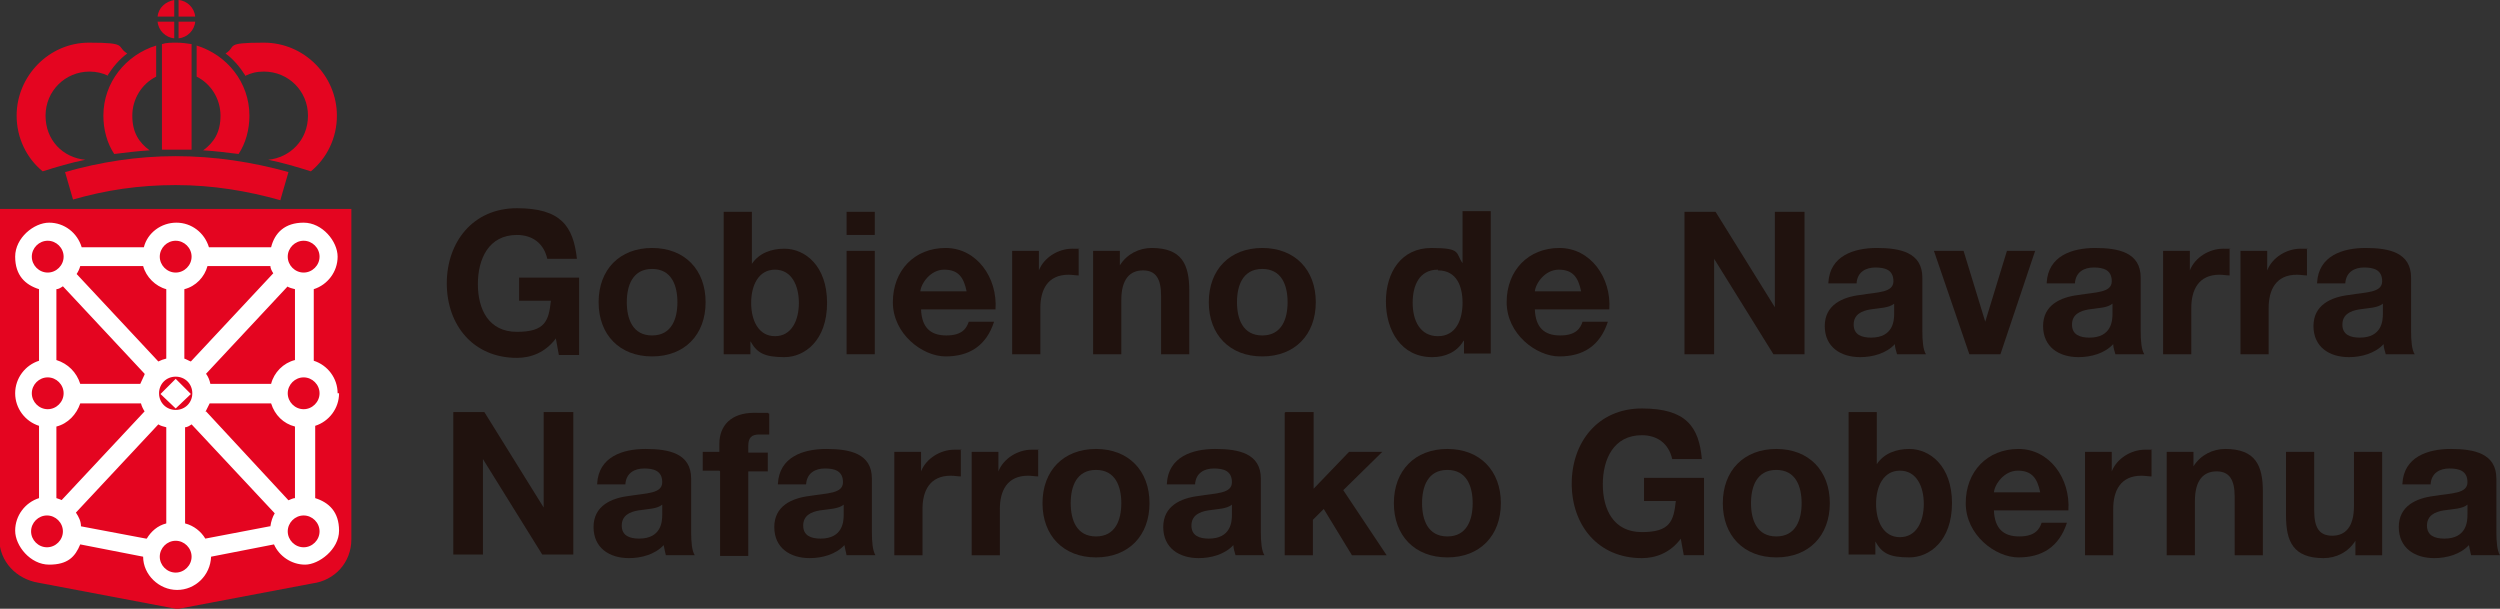 <?xml version="1.0" encoding="UTF-8"?>
<svg id="Capa_1" xmlns="http://www.w3.org/2000/svg" version="1.1" viewBox="0 0 345.8 84.2">
  <rect x="0" y="0" width="345.8" height="84.2" fill="#333333" stroke="none"/>
  <!-- Generator: Adobe Illustrator 29.8.1, SVG Export Plug-In . SVG Version: 2.1.1 Build 2)  -->
  <defs>
    <style>
      .st0 {
        fill: #20120e;
      }

      .st1 {
        fill: #fff;
      }

      .st2, .st3 {
        fill: #e40520;
      }

      .st3 {
        fill-rule: evenodd;
      }
    </style>
  </defs>
  <g>
    <path class="st2" d="M24.7,2.3V0c1.2.1,2.2,1.1,2.3,2.3h-2.3Z"/>
    <path class="st2" d="M24.7,3h2.3c-.1,1.2-1.1,2.2-2.3,2.3v-2.3h0Z"/>
    <path class="st3" d="M24.1,5.3c-1.2-.1-2.2-1.1-2.3-2.3h0s2.3,0,2.3,0v2.3h0Z"/>
    <path class="st3" d="M24.1,2.3h-2.3,0C21.9,1.1,22.9.2,24.1,0v2.3h0Z"/>
    <path class="st2" d="M38.8,27.7c-4.6-1.3-9.4-2.1-14.5-2.1s-9.7.7-14.2,2h0l-1.1-3.8h0c4.9-1.4,10-2.2,15.3-2.2s10.6.8,15.6,2.2h0l-1.1,3.8h0Z"/>
    <path class="st2" d="M22.4,20.7c.6,0,1.3,0,1.9,0s1.5,0,2.2,0V6.1c-.6-.1-1.4-.2-2.1-.2s-1.4,0-2,.2v14.6h0Z"/>
    <path class="st2" d="M20.6,20.8c-1.6.1-3.2.3-4.8.5h0c-1-1.5-1.5-3.4-1.5-5.3,0-4.6,3.1-8.4,7.3-9.7v4.3c-2,1-3.3,3.1-3.3,5.4s.9,3.7,2.4,4.8h0Z"/>
    <path class="st2" d="M15,10.5c-.8-.4-1.7-.6-2.6-.6-3.4,0-6.1,2.7-6.1,6.1s2.4,5.8,5.5,6.1h0c-2,.4-4,1-5.9,1.6h0c-2.2-1.8-3.6-4.6-3.6-7.7,0-5.5,4.5-10.1,10-10.1s3.7.5,5.3,1.5h0c-1.1.8-2,1.9-2.7,3h0Z"/>
    <path class="st2" d="M28.2,20.8c1.6.1,3.2.3,4.8.5h0c1-1.5,1.5-3.4,1.5-5.3,0-4.6-3.1-8.4-7.3-9.7v4.3c2,1,3.3,3.1,3.3,5.4s-.9,3.7-2.4,4.8h0Z"/>
    <path class="st2" d="M33.9,10.5c.8-.4,1.6-.6,2.6-.6,3.4,0,6.1,2.7,6.1,6.1s-2.5,5.8-5.5,6.1h0c2,.4,4,1,5.9,1.6h0c2.2-1.8,3.6-4.6,3.6-7.7,0-5.5-4.5-10.1-10.1-10.1s-3.7.5-5.3,1.5h0c1.1.8,2,1.9,2.7,3h0Z"/>
    <path class="st3" d="M24.3,84.2l-19-3.6c-3-.5-5.4-2.9-5.4-6.1V28.9h48.7v45.7c0,3.2-2.3,5.7-5.4,6.1l-19,3.6h0Z"/>
  </g>
  <polygon class="st1" points="22.2 54.5 24.3 52.4 26.4 54.5 24.3 56.5 22.2 54.5 22.2 54.5"/>
  <path class="st1" d="M46.7,54.4c0-2.1-1.4-3.9-3.3-4.5v-9.9c1.9-.6,3.3-2.4,3.3-4.5s-2.1-4.7-4.7-4.7-4,1.4-4.5,3.4h-8.6c-.6-2-2.4-3.4-4.5-3.4s-4,1.4-4.5,3.4h-8.6c-.6-2-2.4-3.4-4.5-3.4s-4.7,2.1-4.7,4.7,1.4,3.9,3.3,4.5v9.9c-1.9.6-3.3,2.4-3.3,4.5s1.4,3.9,3.3,4.5v10c-1.9.6-3.3,2.4-3.3,4.5s2.1,4.7,4.7,4.7,3.6-1.1,4.3-2.8l8.7,1.7c0,2.5,2.2,4.6,4.7,4.6s4.6-2,4.7-4.6l8.7-1.7c.7,1.6,2.4,2.8,4.3,2.8s4.7-2.1,4.7-4.7-1.4-3.9-3.3-4.5v-10c1.9-.6,3.3-2.4,3.3-4.5ZM42,33.3c1.2,0,2.2,1,2.2,2.2s-1,2.2-2.2,2.2-2.2-1-2.2-2.2,1-2.2,2.2-2.2ZM39.7,39.6c.3.2.7.3,1.1.4v9.8c-1.6.4-2.9,1.7-3.3,3.3h-8.4c-.1-.5-.3-1-.6-1.4l11.3-12.1ZM28.8,36.8h8.6c0,.3.2.7.4,1l-11.4,12.2c-.3-.1-.6-.3-.9-.4v-9.6c1.6-.4,2.8-1.7,3.2-3.2ZM26.6,54.4c0,1.3-1,2.3-2.3,2.3s-2.3-1-2.3-2.3,1-2.3,2.3-2.3,2.3,1,2.3,2.3ZM24.3,33.3c1.2,0,2.2,1,2.2,2.2s-1,2.2-2.2,2.2-2.2-1-2.2-2.2,1-2.2,2.2-2.2ZM11.1,36.8h8.7c.4,1.5,1.7,2.8,3.2,3.2v9.6c-.4.1-.7.2-1.1.4l-11.3-12.1c.2-.3.4-.7.5-1.1ZM20,51.8c-.2.4-.4.9-.6,1.3h-8.3c-.5-1.6-1.7-2.8-3.3-3.3v-9.8c.3,0,.6-.2.9-.4l11.3,12.1ZM4.4,35.5c0-1.2,1-2.2,2.2-2.2s2.2,1,2.2,2.2-1,2.2-2.2,2.2-2.2-1-2.2-2.2ZM4.4,54.4c0-1.2,1-2.2,2.2-2.2s2.2,1,2.2,2.2-1,2.2-2.2,2.2-2.2-1-2.2-2.2ZM6.5,75.7c-1.2,0-2.2-1-2.2-2.2s1-2.2,2.2-2.2,2.2,1,2.2,2.2-1,2.2-2.2,2.2ZM8.6,69.2c-.2-.1-.5-.2-.8-.3v-9.9c1.6-.4,2.8-1.7,3.3-3.2h8.4c.1.4.3.8.5,1.1l-11.5,12.3ZM20.2,74.5l-9-1.7c0-.7-.3-1.3-.7-1.9l11.4-12.2c.3.2.7.3,1.1.4v13.3c-1.2.3-2.1,1.1-2.7,2.1ZM24.3,79.2c-1.2,0-2.2-1-2.2-2.2s1-2.2,2.2-2.2,2.2,1,2.2,2.2-1,2.2-2.2,2.2ZM37.3,72.8l-8.9,1.7c-.6-1-1.6-1.8-2.8-2.1v-13.3c.3,0,.6-.2.9-.4l11.5,12.3c-.3.5-.5,1.1-.6,1.8ZM28.4,57c.2-.4.4-.8.6-1.2h8.5c.5,1.6,1.7,2.8,3.3,3.2v9.9c-.3,0-.6.2-.9.3l-11.4-12.3ZM44.2,73.5c0,1.2-1,2.2-2.2,2.2s-2.2-1-2.2-2.2,1-2.2,2.2-2.2,2.2,1,2.2,2.2ZM42,56.6c-1.2,0-2.2-1-2.2-2.2s1-2.2,2.2-2.2,2.2,1,2.2,2.2-1,2.2-2.2,2.2Z"/>
  <g>
    <path class="st0" d="M76.9,46.8c-1.5,2-3.5,2.7-5.4,2.7-6.1,0-9.7-4.6-9.7-10.3s3.6-10.4,9.7-10.4,7.8,2.5,8.3,7h-4.1c-.5-2.2-2.1-3.3-4.2-3.3-3.9,0-5.4,3.3-5.4,6.8s1.5,6.6,5.4,6.6,4.4-1.5,4.7-4.3h-4.4v-3.2h8.3v10.7h-2.8l-.4-2.2Z"/>
    <path class="st0" d="M90.2,34.3c4.5,0,7.4,3,7.4,7.5s-2.9,7.5-7.4,7.5-7.4-3-7.4-7.5,2.9-7.5,7.4-7.5ZM90.2,46.4c2.7,0,3.5-2.3,3.5-4.6s-.8-4.6-3.5-4.6-3.5,2.3-3.5,4.6.8,4.6,3.5,4.6Z"/>
    <path class="st0" d="M100.1,29.3h3.9v7.2h0c1-1.5,2.7-2.1,4.5-2.1,2.8,0,5.9,2.3,5.9,7.5s-3.1,7.5-5.9,7.5-3.8-.6-4.7-2.2h0v1.8h-3.7v-19.7ZM107.2,37.3c-2.3,0-3.3,2.2-3.3,4.6s1,4.6,3.3,4.6,3.3-2.2,3.3-4.6-1-4.6-3.3-4.6Z"/>
    <path class="st0" d="M121,32.5h-3.9v-3.2h3.9v3.2ZM117.1,34.7h3.9v14.3h-3.9v-14.3Z"/>
    <path class="st0" d="M127.4,42.8c.1,2.5,1.3,3.6,3.5,3.6s2.8-1,3.1-1.9h3.5c-1.1,3.4-3.5,4.8-6.7,4.8s-7.3-3.1-7.3-7.5,3-7.5,7.3-7.5,7.2,4.1,6.9,8.5h-10.3ZM133.7,40.3c-.4-2-1.2-3-3.1-3s-3.2,1.9-3.3,3h6.4Z"/>
    <path class="st0" d="M140,34.7h3.7v2.7h0c.7-1.8,2.7-3,4.6-3s.6,0,.9.1v3.6c-.4,0-.9-.1-1.4-.1-2.9,0-3.9,2.1-3.9,4.6v6.4h-3.9v-14.3Z"/>
    <path class="st0" d="M151.2,34.7h3.7v2h0c1-1.6,2.7-2.4,4.4-2.4,4.2,0,5.2,2.3,5.2,5.9v8.8h-3.9v-8.1c0-2.3-.7-3.5-2.5-3.5s-3,1.2-3,4.1v7.5h-3.9v-14.3Z"/>
    <path class="st0" d="M174.6,34.3c4.5,0,7.4,3,7.4,7.5s-2.9,7.5-7.4,7.5-7.4-3-7.4-7.5,2.9-7.5,7.4-7.5ZM174.6,46.4c2.7,0,3.5-2.3,3.5-4.6s-.8-4.6-3.5-4.6-3.5,2.3-3.5,4.6.8,4.6,3.5,4.6Z"/>
    <path class="st0" d="M202.4,47.2h0c-.9,1.5-2.5,2.2-4.3,2.2-4.3,0-6.4-3.7-6.4-7.7s2.1-7.4,6.3-7.4,3.3.7,4.3,2.1h0,0v-7.2h3.9v19.7h-3.7v-1.8ZM198.9,37.3c-2.6,0-3.5,2.2-3.5,4.6s1,4.6,3.5,4.6,3.4-2.3,3.4-4.6-.8-4.5-3.4-4.5Z"/>
    <path class="st0" d="M212.3,42.8c.1,2.5,1.3,3.6,3.5,3.6s2.8-1,3.1-1.9h3.5c-1.1,3.4-3.5,4.8-6.7,4.8s-7.3-3.1-7.3-7.5,3-7.5,7.3-7.5,7.2,4.1,6.9,8.5h-10.3ZM218.7,40.3c-.4-2-1.2-3-3.1-3s-3.2,1.9-3.3,3h6.4Z"/>
    <path class="st0" d="M233,29.3h4.3l8.2,13.2h0v-13.2h4.1v19.7h-4.3l-8.2-13.2h0v13.2h-4.1v-19.7Z"/>
    <path class="st0" d="M252.9,39.1c.2-3.7,3.5-4.8,6.7-4.8s6.3.6,6.3,4.1v7.4c0,1.3.1,2.6.5,3.2h-4c-.1-.4-.3-.9-.3-1.4-1.2,1.3-3.1,1.8-4.8,1.8-2.7,0-4.9-1.4-4.9-4.3s2.4-4,4.9-4.3c2.4-.4,4.6-.3,4.6-1.9s-1.2-1.9-2.5-1.9-2.5.6-2.6,2.2h-3.9ZM262,42c-.7.6-2,.6-3.3.8-1.2.2-2.3.7-2.3,2.1s1.1,1.8,2.4,1.8c3.1,0,3.2-2.4,3.2-3.3v-1.5Z"/>
    <path class="st0" d="M276.8,49h-4.4l-4.9-14.3h4.1l3,9.8h0l3-9.8h3.9l-4.8,14.3Z"/>
    <path class="st0" d="M283.1,39.1c.2-3.7,3.5-4.8,6.7-4.8s6.3.6,6.3,4.1v7.4c0,1.3.1,2.6.5,3.2h-4c-.1-.4-.3-.9-.3-1.4-1.2,1.3-3.1,1.8-4.8,1.8-2.7,0-4.9-1.4-4.9-4.3s2.4-4,4.9-4.3c2.4-.4,4.6-.3,4.6-1.9s-1.2-1.9-2.5-1.9-2.5.6-2.6,2.2h-3.9ZM292.2,42c-.7.6-2,.6-3.3.8-1.2.2-2.3.7-2.3,2.1s1.1,1.8,2.4,1.8c3.1,0,3.2-2.4,3.2-3.3v-1.5Z"/>
    <path class="st0" d="M299.2,34.7h3.7v2.7h0c.7-1.8,2.7-3,4.6-3s.6,0,.9.1v3.6c-.4,0-.9-.1-1.4-.1-2.9,0-3.9,2.1-3.9,4.6v6.4h-3.9v-14.3Z"/>
    <path class="st0" d="M309.9,34.7h3.7v2.7h0c.7-1.8,2.7-3,4.6-3s.6,0,.9.1v3.6c-.4,0-.9-.1-1.4-.1-2.9,0-3.9,2.1-3.9,4.6v6.4h-3.9v-14.3Z"/>
    <path class="st0" d="M320.5,39.1c.2-3.7,3.5-4.8,6.7-4.8s6.3.6,6.3,4.1v7.4c0,1.3.1,2.6.5,3.2h-4c-.1-.4-.3-.9-.3-1.4-1.2,1.3-3.1,1.8-4.8,1.8-2.7,0-4.9-1.4-4.9-4.3s2.4-4,4.9-4.3c2.4-.4,4.6-.3,4.6-1.9s-1.2-1.9-2.5-1.9-2.5.6-2.6,2.2h-3.9ZM329.6,42c-.7.6-2,.6-3.3.8-1.2.2-2.3.7-2.3,2.1s1.1,1.8,2.4,1.8c3.1,0,3.2-2.4,3.2-3.3v-1.5Z"/>
    <path class="st0" d="M62.7,57h4.3l8.2,13.2h0v-13.2h4.1v19.7h-4.3l-8.2-13.2h0v13.2h-4.1v-19.7Z"/>
    <path class="st0" d="M82.6,66.9c.2-3.7,3.5-4.8,6.7-4.8s6.3.6,6.3,4.1v7.4c0,1.3.1,2.6.5,3.2h-4c-.1-.4-.2-.9-.3-1.4-1.2,1.3-3.1,1.8-4.8,1.8-2.7,0-4.9-1.4-4.9-4.3s2.4-4,4.9-4.3c2.4-.4,4.6-.3,4.6-1.9s-1.2-1.9-2.5-1.9-2.5.6-2.6,2.2h-3.9ZM91.6,69.8c-.7.6-2,.6-3.3.8-1.2.2-2.3.7-2.3,2.1s1.1,1.8,2.4,1.8c3.1,0,3.2-2.4,3.2-3.3v-1.5Z"/>
    <path class="st0" d="M99.5,65.1h-2.3v-2.6h2.3v-1.1c0-2.5,1.6-4.3,4.8-4.3s1.4,0,2.1.1v2.9c-.5,0-.9,0-1.4,0-1,0-1.5.4-1.5,1.6v.9h2.7v2.6h-2.7v11.7h-3.9v-11.7Z"/>
    <path class="st0" d="M107.6,66.9c.2-3.7,3.5-4.8,6.7-4.8s6.3.6,6.3,4.1v7.4c0,1.3.1,2.6.5,3.2h-4c-.1-.4-.2-.9-.3-1.4-1.2,1.3-3.1,1.8-4.8,1.8-2.7,0-4.9-1.4-4.9-4.3s2.4-4,4.9-4.3c2.4-.4,4.6-.3,4.6-1.9s-1.2-1.9-2.5-1.9-2.5.6-2.6,2.2h-3.9ZM116.7,69.8c-.7.6-2,.6-3.3.8-1.2.2-2.3.7-2.3,2.1s1.1,1.8,2.4,1.8c3.1,0,3.2-2.4,3.2-3.3v-1.5Z"/>
    <path class="st0" d="M123.7,62.5h3.7v2.7h0c.7-1.8,2.7-3,4.6-3s.6,0,.9.1v3.6c-.4,0-.9-.1-1.4-.1-2.9,0-3.9,2.1-3.9,4.6v6.4h-3.9v-14.3Z"/>
    <path class="st0" d="M134.4,62.5h3.7v2.7h0c.7-1.8,2.7-3,4.6-3s.6,0,.9.1v3.6c-.4,0-.9-.1-1.4-.1-2.9,0-3.9,2.1-3.9,4.6v6.4h-3.9v-14.3Z"/>
    <path class="st0" d="M151.6,62.1c4.5,0,7.4,3,7.4,7.5s-2.9,7.5-7.4,7.5-7.4-3-7.4-7.5,2.9-7.5,7.4-7.5ZM151.6,74.2c2.7,0,3.5-2.3,3.5-4.6s-.8-4.6-3.5-4.6-3.5,2.3-3.5,4.6.8,4.6,3.5,4.6Z"/>
    <path class="st0" d="M161.4,66.9c.2-3.7,3.5-4.8,6.7-4.8s6.3.6,6.3,4.1v7.4c0,1.3.1,2.6.5,3.2h-4c-.1-.4-.3-.9-.3-1.4-1.2,1.3-3.1,1.8-4.8,1.8-2.7,0-4.9-1.4-4.9-4.3s2.4-4,4.9-4.3c2.4-.4,4.6-.3,4.6-1.9s-1.2-1.9-2.5-1.9-2.5.6-2.6,2.2h-3.9ZM170.4,69.8c-.7.6-2,.6-3.3.8-1.2.2-2.3.7-2.3,2.1s1.1,1.8,2.4,1.8c3.1,0,3.2-2.4,3.2-3.3v-1.5Z"/>
    <path class="st0" d="M177.8,57h3.9v10.6l4.9-5.1h4.6l-5.4,5.3,6,9h-4.8l-3.9-6.4-1.5,1.5v4.9h-3.9v-19.7Z"/>
    <path class="st0" d="M200.2,62.1c4.5,0,7.4,3,7.4,7.5s-2.9,7.5-7.4,7.5-7.4-3-7.4-7.5,2.9-7.5,7.4-7.5ZM200.2,74.2c2.7,0,3.5-2.3,3.5-4.6s-.8-4.6-3.5-4.6-3.5,2.3-3.5,4.6.8,4.6,3.5,4.6Z"/>
    <path class="st0" d="M232.5,74.5c-1.5,2-3.5,2.7-5.4,2.7-6.1,0-9.7-4.6-9.7-10.3s3.6-10.4,9.7-10.4,7.9,2.5,8.3,7h-4.1c-.5-2.2-2.1-3.3-4.2-3.3-3.9,0-5.4,3.3-5.4,6.8s1.5,6.6,5.4,6.6,4.4-1.5,4.7-4.3h-4.4v-3.2h8.3v10.7h-2.8l-.4-2.2Z"/>
    <path class="st0" d="M245.7,62.1c4.5,0,7.4,3,7.4,7.5s-2.9,7.5-7.4,7.5-7.4-3-7.4-7.5,2.9-7.5,7.4-7.5ZM245.7,74.2c2.7,0,3.5-2.3,3.5-4.6s-.8-4.6-3.5-4.6-3.5,2.3-3.5,4.6.8,4.6,3.5,4.6Z"/>
    <path class="st0" d="M255.7,57h3.9v7.2h0c1-1.5,2.7-2.1,4.5-2.1,2.8,0,5.9,2.3,5.9,7.5s-3.1,7.5-5.9,7.5-3.8-.6-4.7-2.2h0v1.8h-3.7v-19.7ZM262.8,65.1c-2.3,0-3.3,2.2-3.3,4.6s1,4.6,3.3,4.6,3.3-2.2,3.3-4.6-1-4.6-3.3-4.6Z"/>
    <path class="st0" d="M275.8,70.6c.1,2.5,1.3,3.6,3.5,3.6s2.8-1,3.1-1.9h3.5c-1.1,3.4-3.5,4.8-6.7,4.8s-7.3-3.1-7.3-7.5,3-7.5,7.3-7.5,7.2,4.1,6.9,8.5h-10.3ZM282.2,68.1c-.4-2-1.2-3-3.1-3s-3.2,1.9-3.3,3h6.4Z"/>
    <path class="st0" d="M288.4,62.5h3.7v2.7h0c.7-1.8,2.7-3,4.6-3s.6,0,.9.1v3.6c-.4,0-.9-.1-1.4-.1-2.9,0-3.9,2.1-3.9,4.6v6.4h-3.9v-14.3Z"/>
    <path class="st0" d="M299.7,62.5h3.7v2h0c1-1.6,2.7-2.4,4.4-2.4,4.2,0,5.2,2.3,5.2,5.9v8.8h-3.9v-8.1c0-2.3-.7-3.5-2.5-3.5s-3,1.2-3,4.1v7.5h-3.9v-14.3Z"/>
    <path class="st0" d="M329.5,76.8h-3.7v-2h0c-1,1.6-2.7,2.4-4.4,2.4-4.2,0-5.2-2.3-5.2-5.9v-8.8h3.9v8.1c0,2.4.7,3.5,2.5,3.5s3-1.2,3-4.1v-7.5h3.9v14.3Z"/>
    <path class="st0" d="M332.3,66.9c.2-3.7,3.5-4.8,6.7-4.8s6.3.6,6.3,4.1v7.4c0,1.3.1,2.6.5,3.2h-4c-.1-.4-.2-.9-.3-1.4-1.2,1.3-3.1,1.8-4.8,1.8-2.7,0-4.9-1.4-4.9-4.3s2.4-4,4.9-4.3c2.4-.4,4.6-.3,4.6-1.9s-1.2-1.9-2.5-1.9-2.5.6-2.6,2.2h-3.9ZM341.3,69.8c-.7.6-2,.6-3.3.8-1.2.2-2.3.7-2.3,2.1s1.1,1.8,2.4,1.8c3.1,0,3.2-2.4,3.2-3.3v-1.5Z"/>
  </g>
</svg>